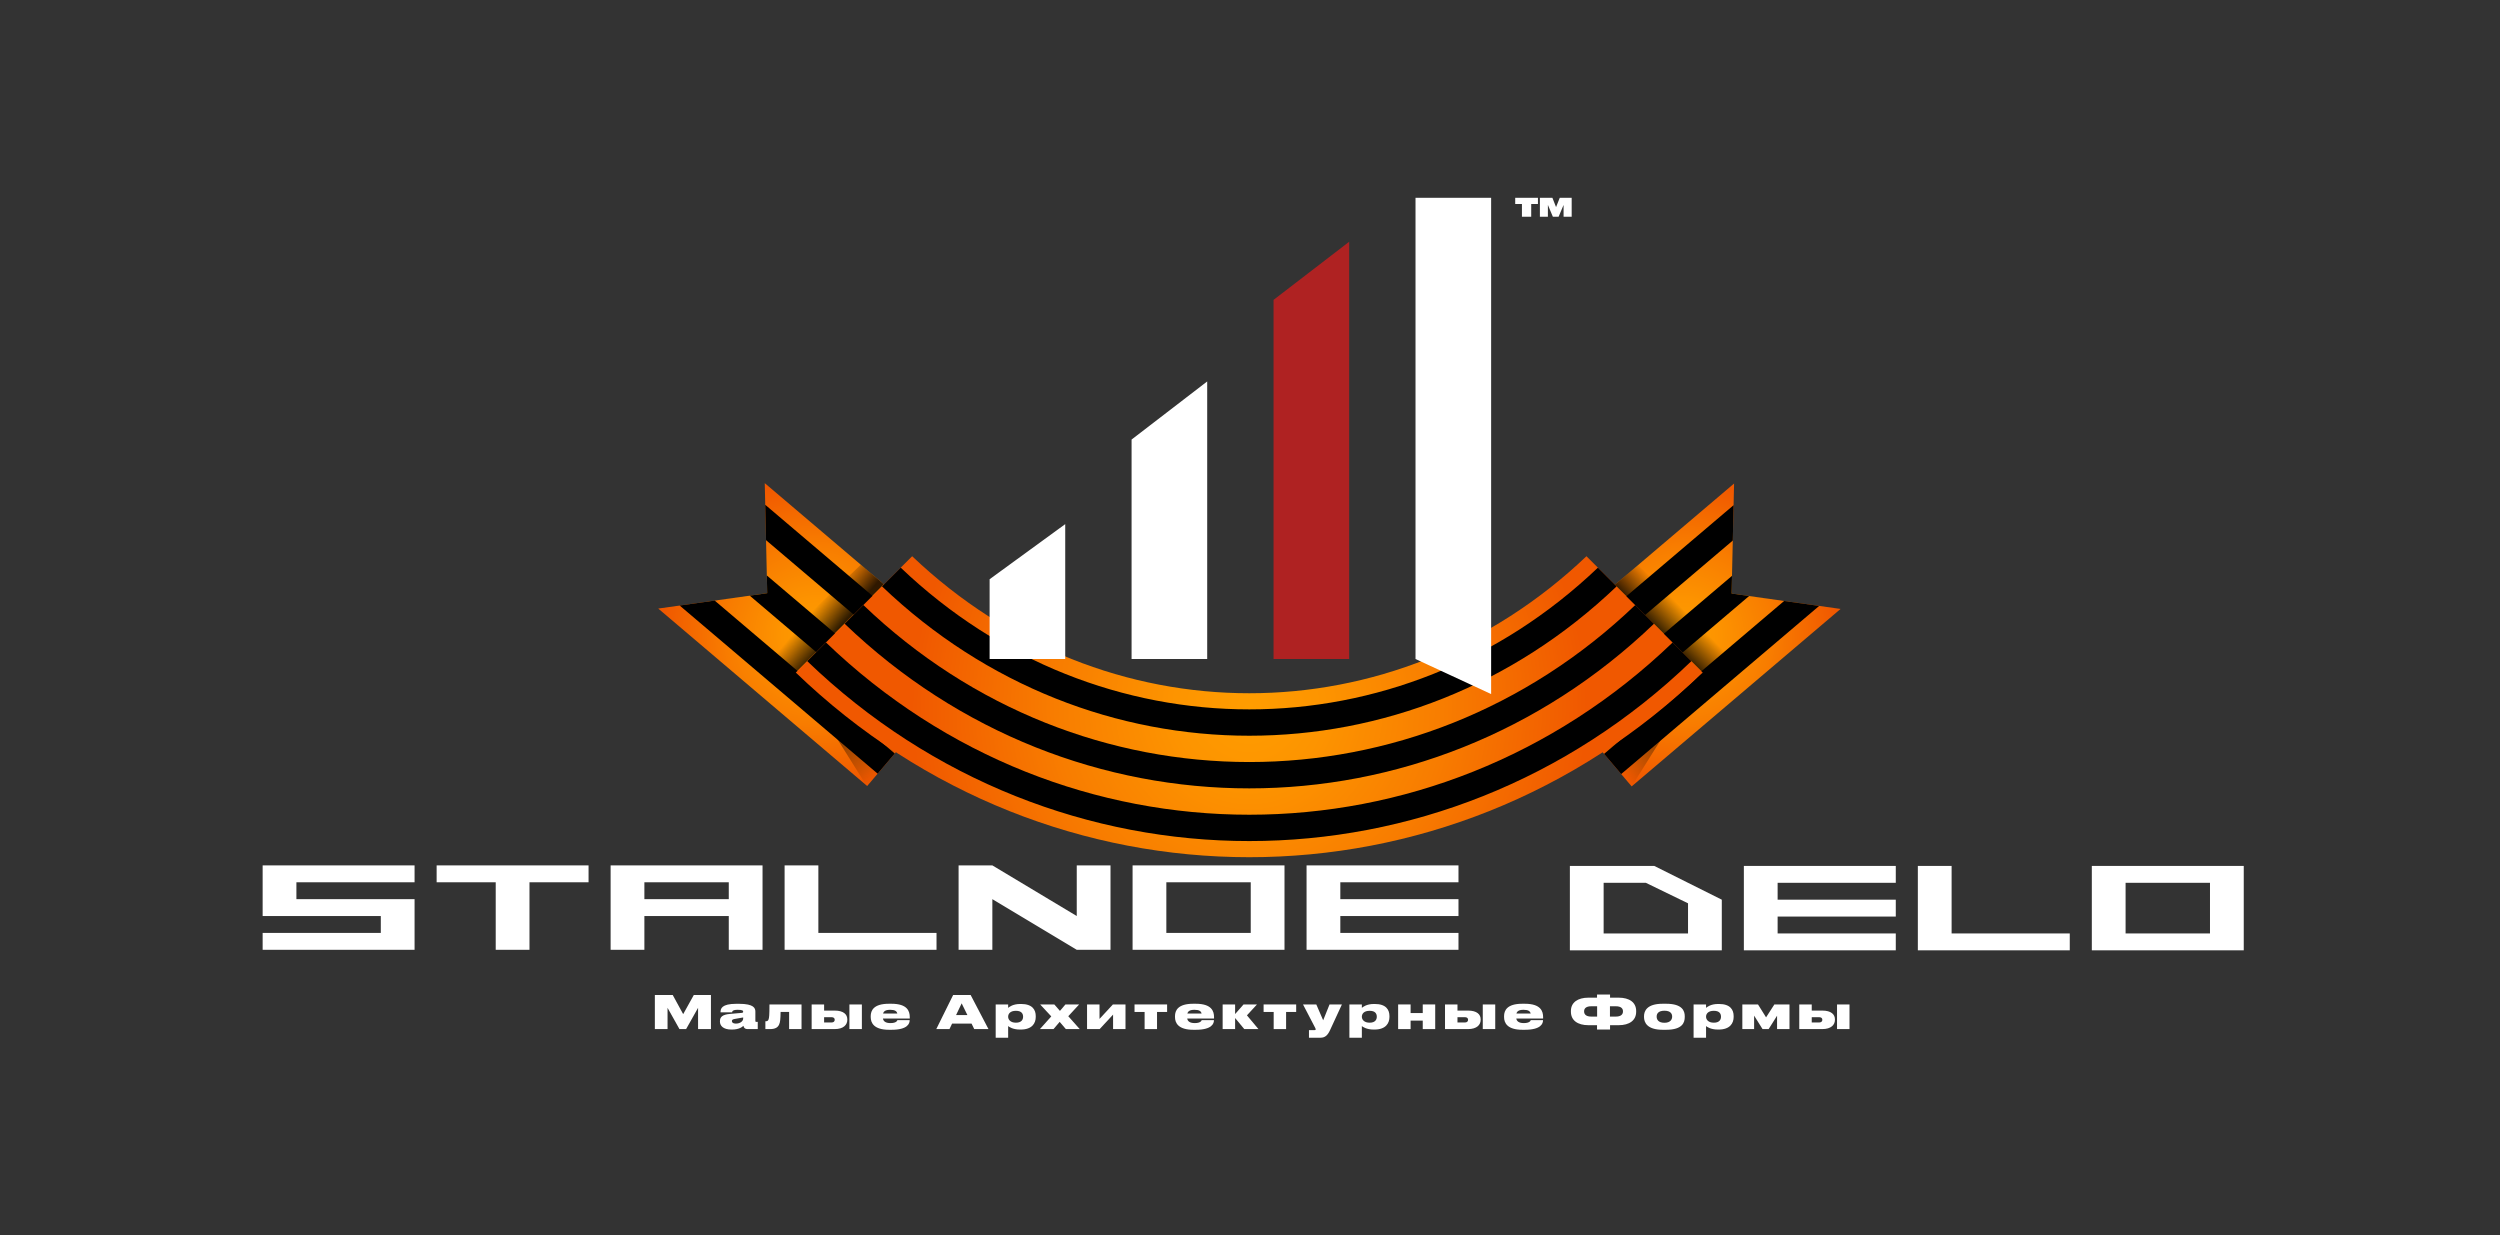 <svg width="771" height="381" viewBox="0 0 771 381" fill="none" xmlns="http://www.w3.org/2000/svg">
<rect x="0" y="0" width="771" height="381" fill="#333333" stroke="none"/>
<path fill-rule="evenodd" clip-rule="evenodd" d="M300.286 203.725L235.85 149L236.613 182.939L203 187.68L267.435 242.406L300.286 203.725Z" fill="url(#paint0_radial_7_324)"/>
<path fill-rule="evenodd" clip-rule="evenodd" d="M275.945 232.385L220.415 185.224L209.61 186.747L270.665 238.601L275.945 232.385Z" fill="black"/>
<path fill-rule="evenodd" clip-rule="evenodd" d="M286.504 219.952L236.49 177.475L236.613 182.939L231.221 183.7L281.225 226.17L286.504 219.952Z" fill="black"/>
<path fill-rule="evenodd" clip-rule="evenodd" d="M297.055 207.53L236 155.676L236.246 166.586L291.775 213.748L297.055 207.53Z" fill="black"/>
<path opacity="0.81" fill-rule="evenodd" clip-rule="evenodd" d="M272.591 180.204L245.426 207.422L238.102 200.247L265.469 174.158L272.591 180.204Z" fill="url(#paint1_linear_7_324)"/>
<path opacity="0.81" fill-rule="evenodd" clip-rule="evenodd" d="M245.426 207.422L258.644 228.563L258.647 228.57L267.37 242.522L270.602 238.717L275.881 232.503L276.306 232.003C274.698 230.958 273.103 229.889 271.52 228.797C262.409 222.506 253.677 215.381 245.426 207.422Z" fill="url(#paint2_linear_7_324)"/>
<path fill-rule="evenodd" clip-rule="evenodd" d="M470.352 203.844L534.788 149.117L534.024 183.056L567.638 187.795L503.204 242.522L470.352 203.844Z" fill="url(#paint3_radial_7_324)"/>
<path fill-rule="evenodd" clip-rule="evenodd" d="M494.694 232.503L550.22 185.342L561.029 186.865L499.973 238.717L494.694 232.503Z" fill="black"/>
<path fill-rule="evenodd" clip-rule="evenodd" d="M484.132 220.069L534.146 177.59L534.024 183.056L539.418 183.816L489.413 226.284L484.132 220.069Z" fill="black"/>
<path fill-rule="evenodd" clip-rule="evenodd" d="M473.582 207.647L534.639 155.791L534.393 166.701L478.86 213.862L473.582 207.647Z" fill="black"/>
<path fill-rule="evenodd" clip-rule="evenodd" d="M281.308 171.54C340.495 227.884 430.08 227.883 489.266 171.54C501.226 183.501 513.187 195.462 525.151 207.422C446.423 283.35 324.151 283.338 245.426 207.422C257.387 195.462 269.345 183.501 281.308 171.54Z" fill="url(#paint4_radial_7_324)"/>
<path fill-rule="evenodd" clip-rule="evenodd" d="M254.721 198.127C328.404 268.981 442.169 268.967 515.855 198.127C518.16 200.434 519.312 201.588 521.62 203.894C444.778 277.884 325.795 277.88 248.955 203.894C251.259 201.588 252.414 200.434 254.721 198.127Z" fill="black"/>
<path fill-rule="evenodd" clip-rule="evenodd" d="M266.255 186.591C333.624 251.147 436.95 251.157 504.316 186.591C506.622 188.899 507.777 190.053 510.087 192.359C439.551 260.058 331.021 260.067 260.489 192.359C262.794 190.053 263.949 188.899 266.255 186.591Z" fill="black"/>
<path fill-rule="evenodd" clip-rule="evenodd" d="M277.78 175.068C338.851 233.341 431.723 233.344 492.792 175.068C495.1 177.375 496.255 178.528 498.564 180.836C434.328 242.248 336.247 242.26 272.014 180.836C274.318 178.527 275.473 177.374 277.78 175.068Z" fill="black"/>
<path opacity="0.81" fill-rule="evenodd" clip-rule="evenodd" d="M498.047 180.32L525.151 207.422L532.535 200.362L505.169 174.274L498.047 180.32Z" fill="url(#paint5_linear_7_324)"/>
<path opacity="0.81" fill-rule="evenodd" clip-rule="evenodd" d="M525.151 207.422L511.931 228.563L511.929 228.57L503.203 242.522L499.973 238.717L494.694 232.503L494.269 232.003C495.874 230.958 497.47 229.889 499.055 228.797C508.165 222.506 516.895 215.381 525.151 207.422Z" fill="url(#paint6_linear_7_324)"/>
<path d="M402.943 266.888H449.796V272.094H413.355V277.3H449.796V282.506H413.355V287.712H449.796V292.918H402.943V266.888Z" fill="white"/>
<path d="M396.139 266.888V292.918H349.287V266.888H396.139ZM359.699 272.094V287.712H385.728V272.094H359.699Z" fill="white"/>
<path d="M295.629 292.918V266.888H306.041L332.07 282.506V266.888H342.481V292.918H332.07L306.041 277.3V292.918H295.629Z" fill="white"/>
<path d="M241.971 266.888H252.382V287.712H288.823V292.918H241.971V266.888Z" fill="white"/>
<path d="M188.314 292.918V266.888H235.167V292.918H224.755V282.506H198.726V292.918H188.314ZM198.726 272.094V277.3H224.755V272.094H198.726Z" fill="white"/>
<path d="M134.658 272.094V266.888H181.51V272.094H163.29V292.918H152.879V272.094H134.658Z" fill="white"/>
<path d="M81 292.918V287.712H117.441V282.506H81V266.888H127.852V272.094H91.412V277.3H127.852V292.918H81Z" fill="white"/>
<path d="M691.971 267.05V293.079H645.119V267.05H691.971ZM655.531 272.256V287.874H681.56V272.256H655.531Z" fill="white"/>
<path d="M591.463 267.05H601.875V287.874H638.315V293.079H591.463V267.05Z" fill="white"/>
<path d="M537.807 267.05H584.659V272.256H548.218V277.462H584.659V282.668H548.218V287.874H584.659V293.079H537.807V267.05Z" fill="white"/>
<path d="M484.148 267.05H510.177L531.001 277.462V293.079H484.148V267.05ZM494.56 272.256V287.874H520.589V278.581L507.575 272.256H494.56Z" fill="white"/>
<path d="M554.896 317.373V309.77H558.74V311.663H561.977C564.761 311.663 565.891 312.865 565.891 314.349V314.532C565.891 316.016 564.761 317.373 561.977 317.373H554.896ZM558.74 315.338H561.016C561.736 315.338 562.005 314.928 562.005 314.546V314.49C562.005 314.052 561.736 313.698 561.016 313.698H558.74V315.338ZM570.385 309.77V317.373H566.541V309.77H570.385Z" fill="white"/>
<path d="M543.568 317.373L540.968 313.218V317.373H537.336V309.77H542.169L544.656 313.755L547.214 309.77H551.878V317.373H548.048V313.246L545.448 317.373H543.568Z" fill="white"/>
<path d="M526.147 313.529V313.585C526.147 314.433 526.853 315.394 528.507 315.394H528.577C530.287 315.394 530.754 314.405 530.754 313.585V313.529C530.754 312.653 530.287 311.734 528.577 311.734H528.507C526.825 311.734 526.147 312.638 526.147 313.529ZM522.303 309.77H526.147V310.83C526.443 310.561 527.616 309.628 529.849 309.628H530.146C533.637 309.628 534.654 311.437 534.654 313.345V313.642C534.654 315.521 533.566 317.514 530.033 317.514H529.765C527.602 317.514 526.415 316.68 526.147 316.44V320.03H522.303V309.77Z" fill="white"/>
<path d="M513.825 317.585H512.78C507.918 317.585 507.014 315.281 507.014 313.642V313.416C507.014 311.805 507.89 309.558 512.766 309.558H513.84C518.885 309.558 519.577 311.819 519.577 313.402V313.656C519.577 315.281 518.941 317.585 513.825 317.585ZM513.317 311.706H513.303C511.409 311.706 510.914 312.653 510.914 313.486V313.543C510.914 314.377 511.395 315.423 513.303 315.423H513.317C515.196 315.423 515.691 314.334 515.691 313.543V313.486C515.691 312.653 515.196 311.706 513.317 311.706Z" fill="white"/>
<path d="M492.524 307.678V306.717H496.538V307.678H499.18C502.501 307.678 504.593 309.134 504.593 311.791V312.017C504.593 314.674 502.53 316.172 499.195 316.172H496.538V317.514H492.524V316.172H489.867C486.532 316.172 484.469 314.674 484.469 312.017V311.791C484.469 309.162 486.56 307.678 489.881 307.678H492.524ZM496.509 310.335V313.515H498.347C499.859 313.515 500.523 312.85 500.523 311.946V311.861C500.523 310.971 499.859 310.335 498.347 310.335H496.509ZM492.552 310.335H490.715C489.203 310.335 488.539 310.971 488.539 311.861V311.946C488.539 312.85 489.203 313.515 490.715 313.515H492.552V310.335Z" fill="white"/>
<path d="M469.862 311.423C468.406 311.423 467.855 311.889 467.671 312.568H472.052C471.897 311.847 471.317 311.423 469.862 311.423ZM475.868 314.603V314.631C475.868 315.691 475.218 317.585 470.257 317.585H469.508C464.831 317.585 463.855 315.451 463.855 313.67V313.387C463.855 311.635 464.76 309.558 469.466 309.558H470.243C475.204 309.558 475.896 311.875 475.896 313.698V314.122H467.629C467.742 314.914 468.392 315.521 469.932 315.521H469.946C471.77 315.521 472.052 314.772 472.08 314.603H475.868Z" fill="white"/>
<path d="M445.641 317.373V309.77H449.485V311.663H452.721C455.505 311.663 456.636 312.865 456.636 314.349V314.532C456.636 316.016 455.505 317.373 452.721 317.373H445.641ZM449.485 315.338H451.76C452.481 315.338 452.749 314.928 452.749 314.546V314.49C452.749 314.052 452.481 313.698 451.76 313.698H449.485V315.338ZM461.13 309.77V317.373H457.286V309.77H461.13Z" fill="white"/>
<path d="M435.03 317.373H431.186V309.77H435.03V312.427H438.775V309.77H442.619V317.373H438.775V314.758H435.03V317.373Z" fill="white"/>
<path d="M419.996 313.529V313.585C419.996 314.433 420.703 315.394 422.356 315.394H422.427C424.137 315.394 424.603 314.405 424.603 313.585V313.529C424.603 312.653 424.137 311.734 422.427 311.734H422.356C420.675 311.734 419.996 312.638 419.996 313.529ZM416.152 309.77H419.996V310.83C420.293 310.561 421.466 309.628 423.699 309.628H423.996C427.486 309.628 428.504 311.437 428.504 313.345V313.642C428.504 315.521 427.416 317.514 423.883 317.514H423.614C421.452 317.514 420.265 316.68 419.996 316.44V320.03H416.152V309.77Z" fill="white"/>
<path d="M403.685 320.03V317.684H405.409C405.692 317.684 405.762 317.571 405.762 317.443V317.429C405.762 317.274 405.649 317.062 405.437 316.666L401.848 309.77H405.946L408.066 314.659L410.03 309.77H413.846L410.186 317.698C409.451 319.295 408.631 320.03 407.26 320.03H403.685Z" fill="white"/>
<path d="M392.802 317.373V312.087H389.693V309.77H399.741V312.087H396.632V317.373H392.802Z" fill="white"/>
<path d="M383.735 317.373L380.908 313.953V317.373H377.064V309.77H380.908V312.737L383.509 309.77H387.65L384.555 313.133L388.102 317.373H383.735Z" fill="white"/>
<path d="M368.375 311.423C366.92 311.423 366.369 311.889 366.185 312.568H370.566C370.41 311.847 369.831 311.423 368.375 311.423ZM374.382 314.603V314.631C374.382 315.691 373.731 317.585 368.771 317.585H368.022C363.344 317.585 362.369 315.451 362.369 313.67V313.387C362.369 311.635 363.274 309.558 367.98 309.558H368.757C373.717 309.558 374.41 311.875 374.41 313.698V314.122H366.142C366.256 314.914 366.906 315.521 368.446 315.521H368.46C370.283 315.521 370.566 314.772 370.594 314.603H374.382Z" fill="white"/>
<path d="M352.998 317.373V312.087H349.889V309.77H359.937V312.087H356.828V317.373H352.998Z" fill="white"/>
<path d="M335.246 317.373V309.77H339.09V314.235L343.217 309.77H347.103V317.373H343.273V312.907L339.132 317.373H335.246Z" fill="white"/>
<path d="M324.906 317.373H320.709L324.214 313.458L320.78 309.77H325.147L326.885 311.762L328.581 309.77H332.806L329.457 313.402L332.99 317.373H328.708L326.8 315.14L324.906 317.373Z" fill="white"/>
<path d="M310.914 313.529V313.585C310.914 314.433 311.621 315.394 313.274 315.394H313.345C315.055 315.394 315.521 314.405 315.521 313.585V313.529C315.521 312.653 315.055 311.734 313.345 311.734H313.274C311.593 311.734 310.914 312.638 310.914 313.529ZM307.07 309.77H310.914V310.83C311.211 310.561 312.384 309.628 314.617 309.628H314.914C318.404 309.628 319.422 311.437 319.422 313.345V313.642C319.422 315.521 318.334 317.514 314.801 317.514H314.532C312.37 317.514 311.183 316.68 310.914 316.44V320.03H307.07V309.77Z" fill="white"/>
<path d="M298.344 313.048L296.577 309.43L294.853 313.048H298.344ZM300.45 317.373L299.63 315.677H293.624L292.818 317.373H288.748L293.949 306.858H299.347L304.845 317.373H300.45Z" fill="white"/>
<path d="M274.536 311.423C273.08 311.423 272.529 311.889 272.345 312.568H276.726C276.571 311.847 275.991 311.423 274.536 311.423ZM280.542 314.603V314.631C280.542 315.691 279.892 317.585 274.931 317.585H274.182C269.504 317.585 268.529 315.451 268.529 313.67V313.387C268.529 311.635 269.434 309.558 274.14 309.558H274.917C279.877 309.558 280.57 311.875 280.57 313.698V314.122H272.303C272.416 314.914 273.066 315.521 274.606 315.521H274.62C276.443 315.521 276.726 314.772 276.754 314.603H280.542Z" fill="white"/>
<path d="M250.312 317.373V309.77H254.156V311.663H257.393C260.177 311.663 261.307 312.865 261.307 314.349V314.532C261.307 316.016 260.177 317.373 257.393 317.373H250.312ZM254.156 315.338H256.432C257.153 315.338 257.421 314.928 257.421 314.546V314.49C257.421 314.052 257.153 313.698 256.432 313.698H254.156V315.338ZM265.801 309.77V317.373H261.957V309.77H265.801Z" fill="white"/>
<path d="M243.363 317.373V312.087H240.735C240.692 314.292 240.622 315.253 240.269 315.988C239.859 316.892 239.025 317.373 237.484 317.373H236.043V314.956H236.213C236.651 314.956 236.933 314.772 237.06 314.278C237.202 313.769 237.301 313.161 237.301 309.77H247.193V317.373H243.363Z" fill="white"/>
<path d="M229.196 314.108V313.783L226.652 314.235C225.988 314.348 225.72 314.504 225.72 314.886V314.9C225.72 315.253 225.974 315.677 226.921 315.677C228.334 315.677 229.196 314.9 229.196 314.108ZM229.267 316.355C228.9 316.723 227.924 317.514 225.706 317.514H225.55C223.006 317.514 222.031 316.313 222.031 315.069V314.9C222.031 313.628 222.851 312.879 225.112 312.695L228.772 312.37C229.097 312.328 229.196 312.215 229.196 312.003C229.196 311.72 229.041 311.423 227.543 311.423H227.486C225.861 311.423 225.819 311.96 225.776 312.2H222.215V312.116C222.215 311.098 222.526 309.572 227.091 309.572H227.882C232.63 309.572 232.955 310.985 232.955 312.017V314.829C232.955 315.041 233.012 315.154 233.281 315.154H233.69V317.373H230.496C229.832 317.373 229.38 317.019 229.267 316.355Z" fill="white"/>
<path d="M201.957 317.373V306.858H207.469L210.691 312.766L213.969 306.858H219.255V317.373H215.284V310.815L211.595 317.373H209.546L205.872 310.815V317.373H201.957Z" fill="white"/>
<path d="M348.98 203.243H372.299V117.635L348.98 135.557V203.243Z" fill="white"/>
<path d="M436.545 203.243L459.865 214.052V61H436.545V203.243Z" fill="white"/>
<path d="M305.197 203.244H328.516V161.641L305.197 178.632V203.244Z" fill="white"/>
<path d="M392.763 203.243H416.082V74.559L392.763 92.482V203.243Z" fill="#AF2222"/>
<path d="M474.3 62.911H472.225V66.849H469.366V62.911H467.291V61H474.3V62.911ZM474.904 66.849V61H478.76L479.887 63.875L481.031 61H484.706V66.849H482.207V63.206L480.671 66.849H478.907L477.371 63.206V66.849H474.904Z" fill="white"/>
<defs>
<radialGradient id="paint0_radial_7_324" cx="0" cy="0" r="1" gradientUnits="userSpaceOnUse" gradientTransform="translate(251.643 195.703) scale(47.683 47.683)">
<stop offset="0" stop-color="#FF9D00"/>
<stop offset="0.22" stop-color="#FD9400"/>
<stop offset="0.572" stop-color="#F87D00"/>
<stop offset="1" stop-color="#F05800"/>
</radialGradient>
<linearGradient id="paint1_linear_7_324" x1="251.017" y1="187.027" x2="258.709" y2="193.559" gradientUnits="userSpaceOnUse">
<stop offset="0.057" stop-opacity="0"/>
<stop offset="1"/>
</linearGradient>
<linearGradient id="paint2_linear_7_324" x1="252.5" y1="215" x2="272" y2="238.5" gradientUnits="userSpaceOnUse">
<stop/>
<stop offset="1" stop-opacity="0"/>
</linearGradient>
<radialGradient id="paint3_radial_7_324" cx="0" cy="0" r="1" gradientUnits="userSpaceOnUse" gradientTransform="translate(518.995 195.82) scale(47.682 47.682)">
<stop offset="0" stop-color="#FF9D00"/>
<stop offset="0.22" stop-color="#FD9400"/>
<stop offset="0.572" stop-color="#F87D00"/>
<stop offset="1" stop-color="#F05800"/>
</radialGradient>
<radialGradient id="paint4_radial_7_324" cx="0" cy="0" r="1" gradientUnits="userSpaceOnUse" gradientTransform="translate(385.288 217.952) scale(104.201 104.201)">
<stop offset="0" stop-color="#FF9D00"/>
<stop offset="0.22" stop-color="#FD9400"/>
<stop offset="0.572" stop-color="#F87D00"/>
<stop offset="1" stop-color="#F05800"/>
</radialGradient>
<linearGradient id="paint5_linear_7_324" x1="518.891" y1="186.8" x2="511.226" y2="194.342" gradientUnits="userSpaceOnUse">
<stop offset="0.057" stop-opacity="0"/>
<stop offset="1"/>
</linearGradient>
<linearGradient id="paint6_linear_7_324" x1="498.905" y1="237.121" x2="522.553" y2="217.26" gradientUnits="userSpaceOnUse">
<stop stop-opacity="0"/>
<stop offset="1"/>
</linearGradient>
</defs>
</svg>

